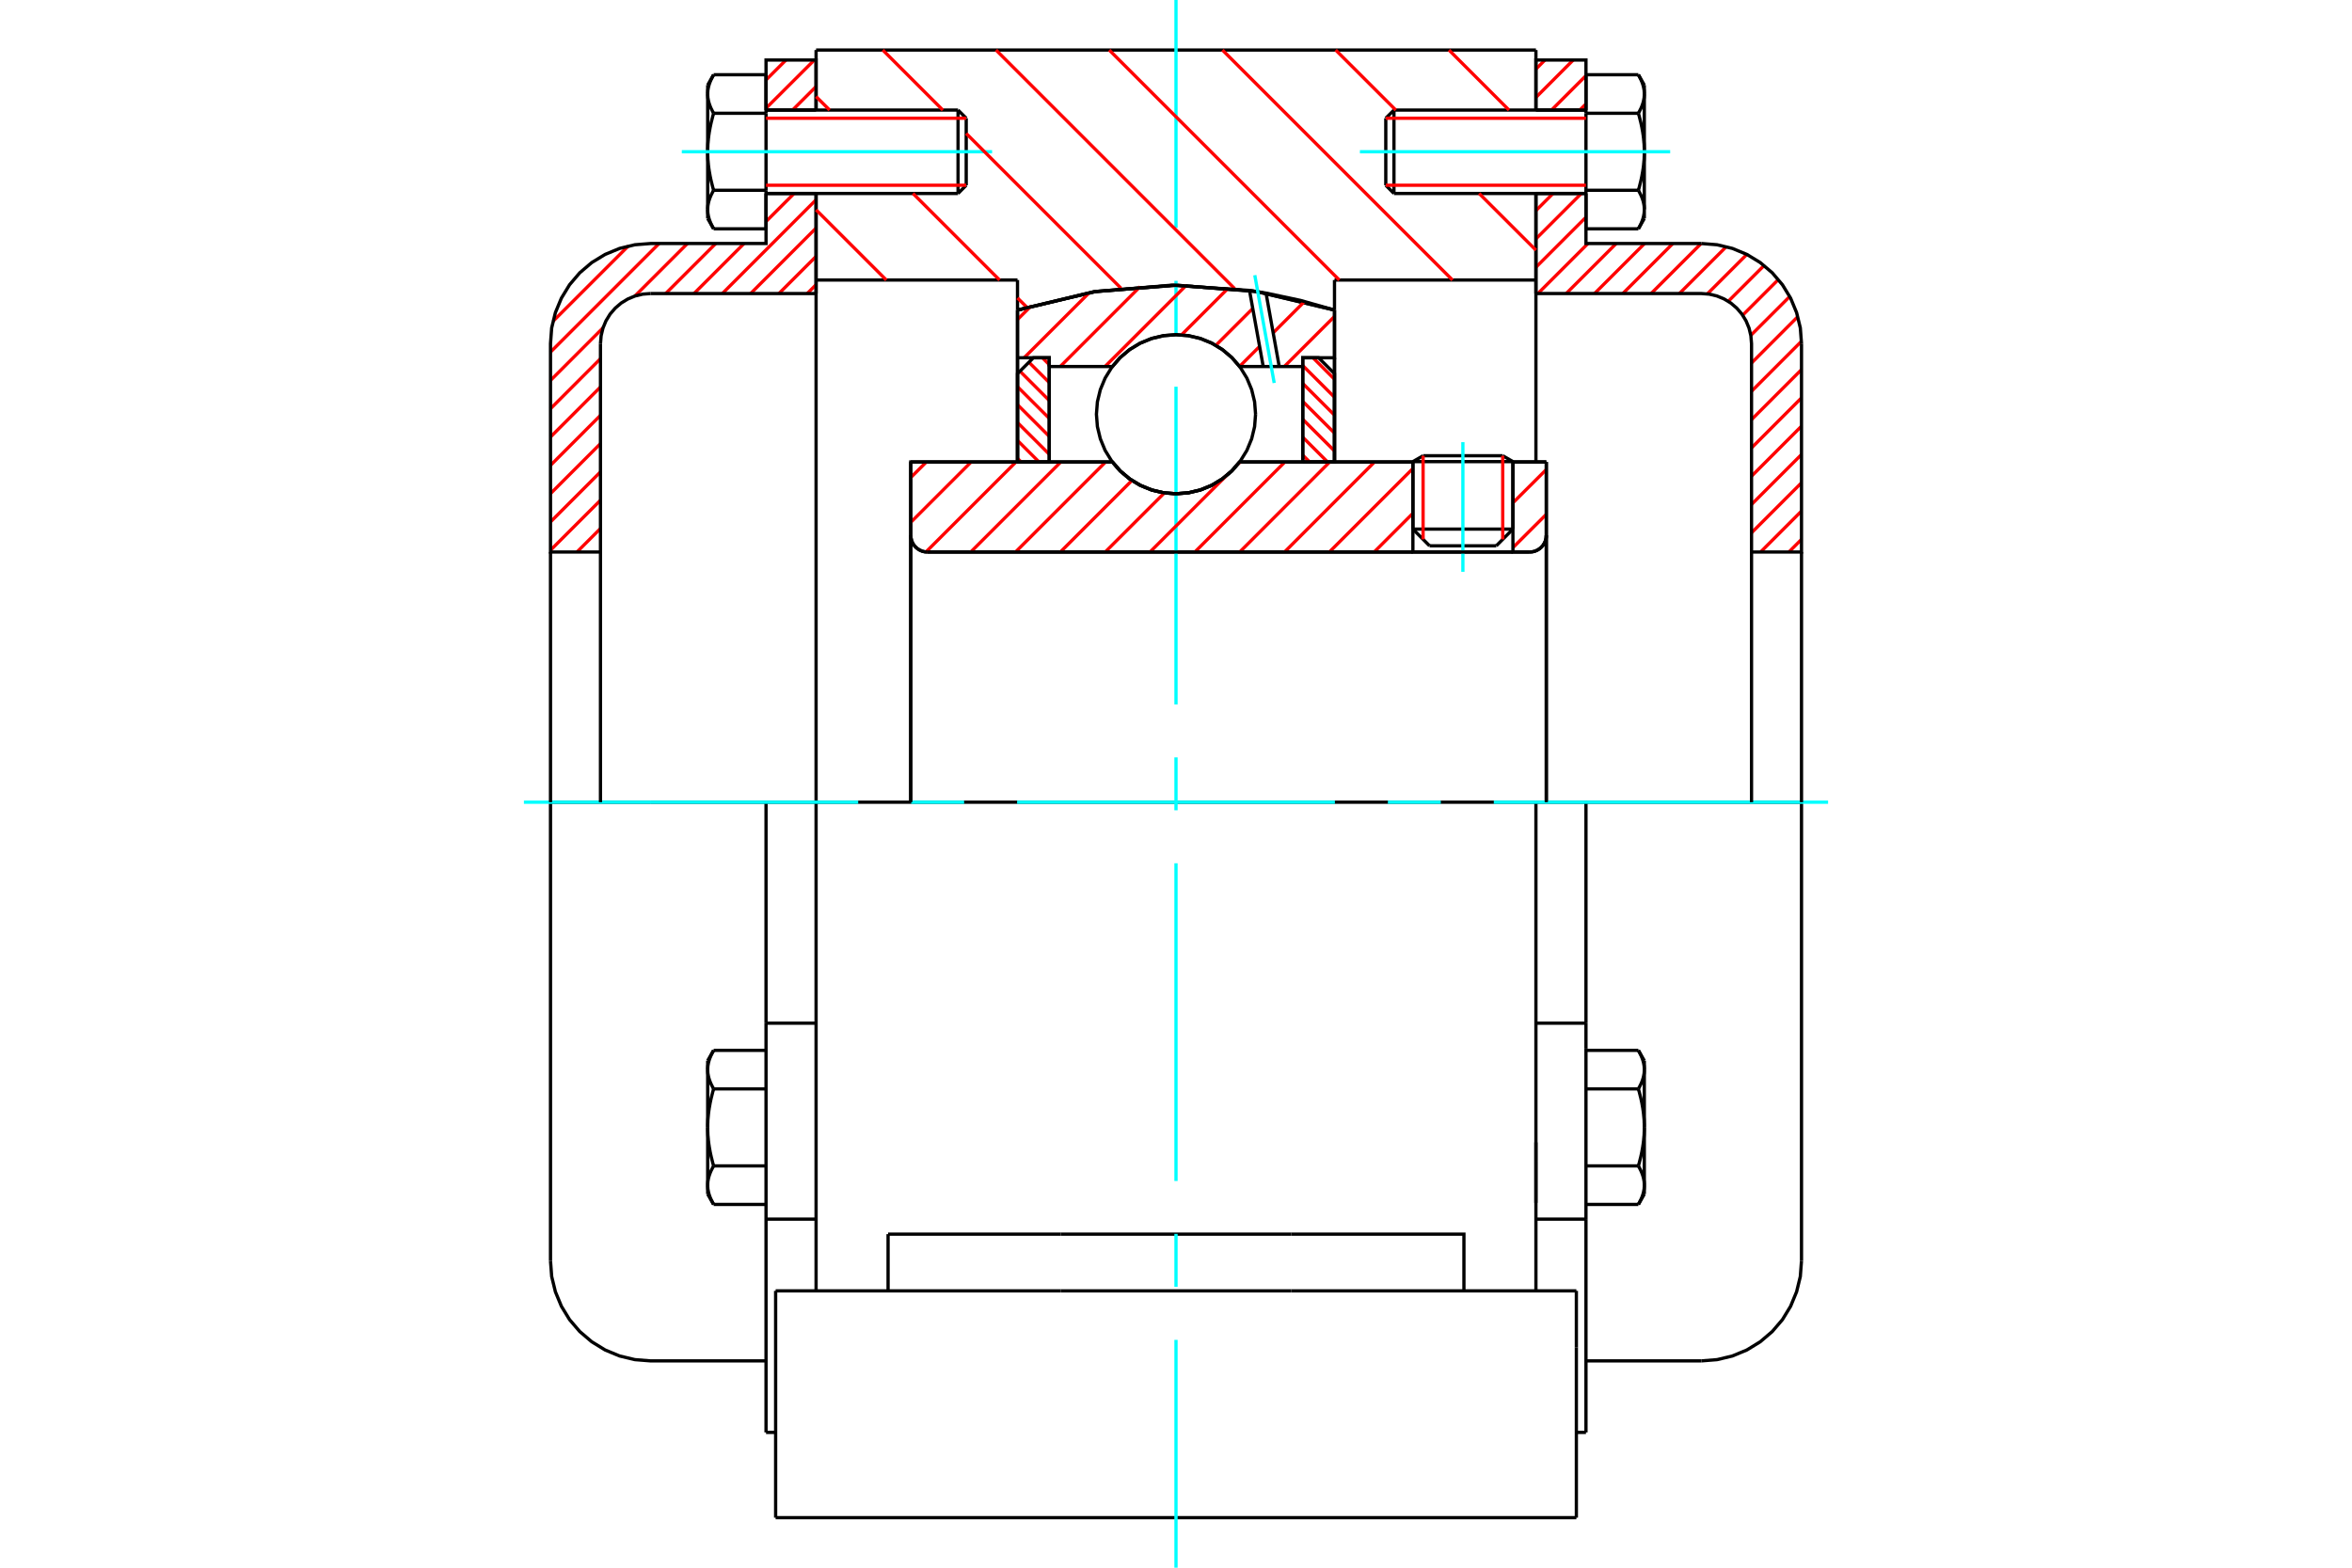 <?xml version="1.0" standalone="no"?>
<!DOCTYPE svg PUBLIC "-//W3C//DTD SVG 1.1//EN"
	"http://www.w3.org/Graphics/SVG/1.1/DTD/svg11.dtd">
<svg xmlns="http://www.w3.org/2000/svg" height="100%" width="100%" viewBox="0 0 36000 24000">
	<rect x="-1800" y="-1200" width="39600" height="26400" style="fill:#FFF"/>
	<g style="fill:none; fill-rule:evenodd" transform="matrix(1 0 0 1 0 0)">
		<g style="fill:none; stroke:#000; stroke-width:50; shape-rendering:geometricPrecision">
			<line x1="23157" y1="7067" x2="21626" y2="7067"/>
			<line x1="21782" y1="6977" x2="23001" y2="6977"/>
			<line x1="21626" y1="8100" x2="23157" y2="8100"/>
			<line x1="22902" y1="8356" x2="21881" y2="8356"/>
			<polyline points="23413,8451 23453,8448 23492,8439 23529,8423 23563,8402 23593,8376 23619,8346 23640,8312 23656,8275 23665,8236 23668,8196"/>
			<line x1="23668" y1="7072" x2="23668" y2="8196"/>
			<line x1="23157" y1="7072" x2="23668" y2="7072"/>
			<line x1="18974" y1="7072" x2="21626" y2="7072"/>
			<polyline points="17026,7072 17150,7214 17294,7334 17455,7431 17630,7502 17813,7545 18000,7559 18187,7545 18370,7502 18545,7431 18706,7334 18850,7214 18974,7072"/>
			<line x1="13940" y1="7072" x2="17026" y2="7072"/>
			<line x1="13940" y1="8196" x2="13940" y2="7072"/>
			<polyline points="13940,8196 13944,8236 13953,8275 13968,8312 13989,8346 14015,8376 14046,8402 14080,8423 14117,8439 14156,8448 14196,8451"/>
			<line x1="23413" y1="8451" x2="14196" y2="8451"/>
			<line x1="23668" y1="8196" x2="23668" y2="12281"/>
			<line x1="13940" y1="8196" x2="13940" y2="12281"/>
			<line x1="21782" y1="6977" x2="21626" y2="7067"/>
			<line x1="23157" y1="7067" x2="23001" y2="6977"/>
			<line x1="22902" y1="8356" x2="23157" y2="8100"/>
			<line x1="21626" y1="8100" x2="21881" y2="8356"/>
			<line x1="21626" y1="7067" x2="21626" y2="8100"/>
			<line x1="23157" y1="8100" x2="23157" y2="7067"/>
			<line x1="23509" y1="12281" x2="12491" y2="12281"/>
			<line x1="23509" y1="4287" x2="20426" y2="4287"/>
			<line x1="23509" y1="2962" x2="23509" y2="4287"/>
			<line x1="23509" y1="766" x2="23509" y2="1685"/>
			<line x1="12491" y1="766" x2="23509" y2="766"/>
			<line x1="12491" y1="1685" x2="12491" y2="766"/>
			<line x1="12491" y1="4287" x2="12491" y2="2962"/>
			<line x1="15574" y1="4287" x2="12491" y2="4287"/>
			<line x1="15574" y1="4747" x2="15574" y2="4287"/>
			<polyline points="20426,4747 19228,4462 18000,4366 16772,4462 15574,4747"/>
			<line x1="20426" y1="4287" x2="20426" y2="4747"/>
			<line x1="15574" y1="7072" x2="15574" y2="4747"/>
			<line x1="12491" y1="12281" x2="12491" y2="4287"/>
			<line x1="20426" y1="4747" x2="20426" y2="7072"/>
			<polyline points="12491,19762 12491,17781 12491,12281"/>
			<line x1="11872" y1="23234" x2="24128" y2="23234"/>
			<line x1="13593" y1="19762" x2="13593" y2="18894"/>
			<line x1="16237" y1="18894" x2="13593" y2="18894"/>
			<line x1="16237" y1="19762" x2="19763" y2="19762"/>
			<line x1="19763" y1="18894" x2="16237" y2="18894"/>
			<polyline points="22407,19762 22407,18894 19763,18894"/>
			<line x1="23509" y1="19762" x2="23509" y2="17781"/>
			<line x1="19763" y1="19762" x2="24128" y2="19762"/>
			<line x1="23509" y1="17489" x2="23509" y2="18415"/>
			<line x1="23509" y1="4287" x2="23509" y2="7072"/>
			<line x1="24128" y1="20630" x2="24128" y2="19762"/>
			<line x1="24128" y1="23234" x2="24128" y2="20630"/>
			<polyline points="11872,23234 11872,20630 11872,19762"/>
			<line x1="23509" y1="17781" x2="23509" y2="12281"/>
			<line x1="11872" y1="19762" x2="16237" y2="19762"/>
			<line x1="11725" y1="15664" x2="12491" y2="15664"/>
			<polyline points="11725,15664 11725,15955 11725,16043 11725,18664 11725,21929"/>
			<polyline points="10832,18144 10832,18152 10832,18160 10832,18168 10833,18176 10834,18184 10834,18193 10835,18201 10836,18209 10838,18217 10839,18225 10841,18233 10842,18241 10844,18249 10846,18257 10848,18265 10850,18274 10853,18282 10855,18290 10858,18298 10861,18307 10864,18315 10867,18324 10870,18332 10874,18341 10877,18349 10881,18358 10885,18367 10889,18375 10894,18384 10898,18393 10903,18402 10907,18411 10912,18420 10918,18430 10923,18439"/>
			<line x1="10832" y1="18281" x2="10832" y2="18144"/>
			<polyline points="10832,17260 10832,17276 10832,17292 10832,17308 10833,17324 10834,17340 10834,17357 10835,17373 10836,17389 10838,17405 10839,17421 10841,17437 10842,17454 10844,17470 10846,17486 10848,17502 10850,17519 10853,17535 10855,17552 10858,17568 10861,17585 10864,17602 10867,17619 10870,17636 10874,17653 10877,17670 10881,17687 10885,17705 10889,17722 10894,17740 10898,17758 10903,17776 10907,17794 10912,17812 10918,17831 10923,17849"/>
			<line x1="10832" y1="18144" x2="10832" y2="17260"/>
			<polyline points="10923,17849 10918,17859 10912,17868 10907,17877 10903,17886 10898,17895 10894,17904 10889,17913 10885,17921 10881,17930 10877,17939 10874,17947 10870,17956 10867,17964 10864,17973 10861,17981 10858,17990 10855,17998 10853,18006 10850,18014 10848,18023 10846,18031 10844,18039 10842,18047 10841,18055 10839,18063 10838,18071 10836,18079 10835,18087 10834,18096 10834,18104 10833,18112 10832,18120 10832,18128 10832,18136 10832,18144"/>
			<polyline points="10832,16375 10832,16383 10832,16391 10832,16399 10833,16407 10834,16416 10834,16424 10835,16432 10836,16440 10838,16448 10839,16456 10841,16464 10842,16472 10844,16480 10846,16488 10848,16497 10850,16505 10853,16513 10855,16521 10858,16530 10861,16538 10864,16546 10867,16555 10870,16563 10874,16572 10877,16580 10881,16589 10885,16598 10889,16606 10894,16615 10898,16624 10903,16633 10907,16642 10912,16651 10918,16661 10923,16670"/>
			<line x1="10832" y1="17260" x2="10832" y2="16375"/>
			<polyline points="10923,16670 10918,16689 10912,16707 10907,16725 10903,16743 10898,16761 10894,16779 10889,16797 10885,16814 10881,16832 10877,16849 10874,16866 10870,16883 10867,16900 10864,16917 10861,16934 10858,16951 10855,16967 10853,16984 10850,17000 10848,17017 10846,17033 10844,17049 10842,17066 10841,17082 10839,17098 10838,17114 10836,17130 10835,17146 10834,17163 10834,17179 10833,17195 10832,17211 10832,17227 10832,17243 10832,17260"/>
			<line x1="10832" y1="16375" x2="10832" y2="16238"/>
			<polyline points="10923,16080 10918,16090 10912,16099 10907,16108 10903,16117 10898,16126 10894,16135 10889,16144 10885,16153 10881,16161 10877,16170 10874,16179 10870,16187 10867,16196 10864,16204 10861,16212 10858,16221 10855,16229 10853,16237 10850,16245 10848,16254 10846,16262 10844,16270 10842,16278 10841,16286 10839,16294 10838,16302 10836,16311 10835,16319 10834,16327 10834,16335 10833,16343 10832,16351 10832,16359 10832,16367 10832,16375"/>
			<line x1="11725" y1="16670" x2="10923" y2="16670"/>
			<line x1="11725" y1="16080" x2="10923" y2="16080"/>
			<line x1="11725" y1="17849" x2="10923" y2="17849"/>
			<line x1="11725" y1="18439" x2="10923" y2="18439"/>
			<line x1="9957" y1="12281" x2="8426" y2="12281"/>
			<line x1="11725" y1="12281" x2="9957" y2="12281"/>
			<line x1="12491" y1="12281" x2="11725" y2="12281"/>
			<line x1="8426" y1="12281" x2="8426" y2="19302"/>
			<line x1="11725" y1="12281" x2="11725" y2="15664"/>
			<line x1="14789" y1="2836" x2="14789" y2="1810"/>
			<line x1="14664" y1="2962" x2="14664" y2="1685"/>
			<polyline points="10923,2913 10918,2922 10912,2932 10907,2941 10903,2950 10898,2959 10894,2968 10889,2977 10885,2985 10881,2994 10877,3003 10874,3011 10870,3020 10867,3028 10864,3037 10861,3045 10858,3053 10855,3062 10853,3070 10850,3078 10848,3086 10846,3095 10844,3103 10842,3111 10841,3119 10839,3127 10838,3135 10836,3143 10835,3151 10834,3159 10834,3167 10833,3176 10832,3184 10832,3192 10832,3200 10832,3208"/>
			<polyline points="10832,2323 10832,2340 10832,2356 10832,2372 10833,2388 10834,2404 10834,2420 10835,2437 10836,2453 10838,2469 10839,2485 10841,2501 10842,2517 10844,2534 10846,2550 10848,2566 10850,2583 10853,2599 10855,2616 10858,2632 10861,2649 10864,2666 10867,2683 10870,2700 10874,2717 10877,2734 10881,2751 10885,2769 10889,2786 10894,2804 10898,2822 10903,2840 10907,2858 10912,2876 10918,2894 10923,2913"/>
			<line x1="10832" y1="3208" x2="10832" y2="2323"/>
			<polyline points="10832,1439 10832,1447 10832,1455 10832,1463 10833,1471 10834,1479 10834,1487 10835,1496 10836,1504 10838,1512 10839,1520 10841,1528 10842,1536 10844,1544 10846,1552 10848,1560 10850,1569 10853,1577 10855,1585 10858,1593 10861,1602 10864,1610 10867,1619 10870,1627 10874,1636 10877,1644 10881,1653 10885,1662 10889,1670 10894,1679 10898,1688 10903,1697 10907,1706 10912,1715 10918,1724 10923,1734"/>
			<line x1="10832" y1="2323" x2="10832" y2="1439"/>
			<polyline points="10923,1734 10918,1752 10912,1771 10907,1789 10903,1807 10898,1825 10894,1843 10889,1861 10885,1878 10881,1896 10877,1913 10874,1930 10870,1947 10867,1964 10864,1981 10861,1998 10858,2014 10855,2031 10853,2048 10850,2064 10848,2081 10846,2097 10844,2113 10842,2129 10841,2146 10839,2162 10838,2178 10836,2194 10835,2210 10834,2226 10834,2243 10833,2259 10832,2275 10832,2291 10832,2307 10832,2323"/>
			<line x1="10832" y1="1439" x2="10832" y2="1302"/>
			<polyline points="10923,1144 10918,1153 10912,1163 10907,1172 10903,1181 10898,1190 10894,1199 10889,1208 10885,1216 10881,1225 10877,1234 10874,1242 10870,1251 10867,1259 10864,1268 10861,1276 10858,1284 10855,1293 10853,1301 10850,1309 10848,1318 10846,1326 10844,1334 10842,1342 10841,1350 10839,1358 10838,1366 10836,1374 10835,1382 10834,1390 10834,1399 10833,1407 10832,1415 10832,1423 10832,1431 10832,1439"/>
			<polyline points="10832,3208 10832,3216 10832,3224 10832,3232 10833,3240 10834,3248 10834,3256 10835,3264 10836,3272 10838,3281 10839,3289 10841,3297 10842,3305 10844,3313 10846,3321 10848,3329 10850,3338 10853,3346 10855,3354 10858,3362 10861,3371 10864,3379 10867,3387 10870,3396 10874,3404 10877,3413 10881,3422 10885,3430 10889,3439 10894,3448 10898,3457 10903,3466 10907,3475 10912,3484 10918,3493 10923,3503"/>
			<line x1="10832" y1="3345" x2="10832" y2="3208"/>
			<line x1="11725" y1="1144" x2="10923" y2="1144"/>
			<line x1="11725" y1="1734" x2="10923" y2="1734"/>
			<line x1="11725" y1="1734" x2="11725" y2="1144"/>
			<line x1="11725" y1="2913" x2="10923" y2="2913"/>
			<line x1="11725" y1="2913" x2="11725" y2="1734"/>
			<line x1="11725" y1="3503" x2="10923" y2="3503"/>
			<line x1="11725" y1="3503" x2="11725" y2="2913"/>
			<line x1="11725" y1="18664" x2="12491" y2="18664"/>
			<line x1="11725" y1="21929" x2="11872" y2="21929"/>
			<line x1="10832" y1="18281" x2="10923" y2="18439"/>
			<line x1="10923" y1="16080" x2="10832" y2="16238"/>
			<polyline points="8426,19302 8444,19542 8501,19776 8593,19998 8718,20203 8874,20385 9057,20541 9262,20667 9484,20759 9718,20815 9957,20834 11725,20834"/>
			<line x1="14664" y1="2962" x2="14789" y2="2836"/>
			<line x1="14789" y1="1810" x2="14664" y2="1685"/>
			<line x1="11725" y1="2962" x2="14664" y2="2962"/>
			<line x1="14664" y1="1685" x2="11725" y2="1685"/>
			<line x1="10923" y1="1144" x2="10832" y2="1302"/>
			<line x1="10832" y1="3345" x2="10923" y2="3503"/>
			<line x1="23509" y1="15664" x2="24275" y2="15664"/>
			<line x1="24275" y1="15955" x2="24275" y2="15664"/>
			<line x1="24275" y1="16043" x2="24275" y2="15955"/>
			<line x1="24275" y1="18664" x2="24275" y2="16043"/>
			<polyline points="24275,15664 24275,12281 23509,12281"/>
			<line x1="24275" y1="21929" x2="24275" y2="18664"/>
			<polyline points="25168,16375 25168,16367 25168,16359 25168,16351 25167,16343 25166,16335 25166,16327 25165,16319 25164,16311 25162,16302 25161,16294 25159,16286 25158,16278 25156,16270 25154,16262 25152,16254 25150,16245 25147,16237 25145,16229 25142,16221 25139,16212 25136,16204 25133,16196 25130,16187 25126,16179 25123,16170 25119,16161 25115,16153 25111,16144 25106,16135 25102,16126 25097,16117 25093,16108 25088,16099 25082,16090 25077,16080"/>
			<line x1="25168" y1="16238" x2="25168" y2="16375"/>
			<polyline points="25168,17260 25168,17243 25168,17227 25168,17211 25167,17195 25166,17179 25166,17163 25165,17146 25164,17130 25162,17114 25161,17098 25159,17082 25158,17066 25156,17049 25154,17033 25152,17017 25150,17000 25147,16984 25145,16967 25142,16951 25139,16934 25136,16917 25133,16900 25130,16883 25126,16866 25123,16849 25119,16832 25115,16814 25111,16797 25106,16779 25102,16761 25097,16743 25093,16725 25088,16707 25082,16689 25077,16670"/>
			<line x1="25168" y1="16375" x2="25168" y2="17260"/>
			<polyline points="25077,16670 25082,16661 25088,16651 25093,16642 25097,16633 25102,16624 25106,16615 25111,16606 25115,16598 25119,16589 25123,16580 25126,16572 25130,16563 25133,16555 25136,16546 25139,16538 25142,16530 25145,16521 25147,16513 25150,16505 25152,16497 25154,16488 25156,16480 25158,16472 25159,16464 25161,16456 25162,16448 25164,16440 25165,16432 25166,16424 25166,16416 25167,16407 25168,16399 25168,16391 25168,16383 25168,16375"/>
			<polyline points="25168,18144 25168,18136 25168,18128 25168,18120 25167,18112 25166,18104 25166,18096 25165,18087 25164,18079 25162,18071 25161,18063 25159,18055 25158,18047 25156,18039 25154,18031 25152,18023 25150,18014 25147,18006 25145,17998 25142,17990 25139,17981 25136,17973 25133,17964 25130,17956 25126,17947 25123,17939 25119,17930 25115,17921 25111,17913 25106,17904 25102,17895 25097,17886 25093,17877 25088,17868 25082,17859 25077,17849"/>
			<line x1="25168" y1="17260" x2="25168" y2="18144"/>
			<polyline points="25077,17849 25082,17831 25088,17812 25093,17794 25097,17776 25102,17758 25106,17740 25111,17722 25115,17705 25119,17687 25123,17670 25126,17653 25130,17636 25133,17619 25136,17602 25139,17585 25142,17568 25145,17552 25147,17535 25150,17519 25152,17502 25154,17486 25156,17470 25158,17454 25159,17437 25161,17421 25162,17405 25164,17389 25165,17373 25166,17357 25166,17340 25167,17324 25168,17308 25168,17292 25168,17276 25168,17260"/>
			<line x1="25168" y1="18144" x2="25168" y2="18281"/>
			<polyline points="25077,18439 25082,18430 25088,18420 25093,18411 25097,18402 25102,18393 25106,18384 25111,18375 25115,18367 25119,18358 25123,18349 25126,18341 25130,18332 25133,18324 25136,18315 25139,18307 25142,18298 25145,18290 25147,18282 25150,18274 25152,18265 25154,18257 25156,18249 25158,18241 25159,18233 25161,18225 25162,18217 25164,18209 25165,18201 25166,18193 25166,18184 25167,18176 25168,18168 25168,18160 25168,18152 25168,18144"/>
			<line x1="24275" y1="18439" x2="25077" y2="18439"/>
			<line x1="24275" y1="17849" x2="25077" y2="17849"/>
			<line x1="24275" y1="16670" x2="25077" y2="16670"/>
			<line x1="24275" y1="16080" x2="25077" y2="16080"/>
			<polyline points="27574,12281 26043,12281 24275,12281"/>
			<line x1="27574" y1="19302" x2="27574" y2="12281"/>
			<line x1="21211" y1="1810" x2="21211" y2="2836"/>
			<line x1="21336" y1="1685" x2="21336" y2="2962"/>
			<polyline points="25168,1439 25168,1431 25168,1423 25168,1415 25167,1407 25166,1399 25166,1390 25165,1382 25164,1374 25162,1366 25161,1358 25159,1350 25158,1342 25156,1334 25154,1326 25152,1318 25150,1309 25147,1301 25145,1293 25142,1284 25139,1276 25136,1268 25133,1259 25130,1251 25126,1242 25123,1234 25119,1225 25115,1216 25111,1208 25106,1199 25102,1190 25097,1181 25093,1172 25088,1163 25082,1153 25077,1144"/>
			<line x1="25168" y1="1302" x2="25168" y2="1439"/>
			<polyline points="25077,3503 25082,3493 25088,3484 25093,3475 25097,3466 25102,3457 25106,3448 25111,3439 25115,3430 25119,3422 25123,3413 25126,3404 25130,3396 25133,3387 25136,3379 25139,3371 25142,3362 25145,3354 25147,3346 25150,3338 25152,3329 25154,3321 25156,3313 25158,3305 25159,3297 25161,3289 25162,3281 25164,3272 25165,3264 25166,3256 25166,3248 25167,3240 25168,3232 25168,3224 25168,3216 25168,3208 25168,3345"/>
			<polyline points="25168,2323 25168,2307 25168,2291 25168,2275 25167,2259 25166,2243 25166,2226 25165,2210 25164,2194 25162,2178 25161,2162 25159,2146 25158,2129 25156,2113 25154,2097 25152,2081 25150,2064 25147,2048 25145,2031 25142,2014 25139,1998 25136,1981 25133,1964 25130,1947 25126,1930 25123,1913 25119,1896 25115,1878 25111,1861 25106,1843 25102,1825 25097,1807 25093,1789 25088,1771 25082,1752 25077,1734"/>
			<line x1="25168" y1="1439" x2="25168" y2="2323"/>
			<polyline points="25077,1734 25082,1724 25088,1715 25093,1706 25097,1697 25102,1688 25106,1679 25111,1670 25115,1662 25119,1653 25123,1644 25126,1636 25130,1627 25133,1619 25136,1610 25139,1602 25142,1593 25145,1585 25147,1577 25150,1569 25152,1560 25154,1552 25156,1544 25158,1536 25159,1528 25161,1520 25162,1512 25164,1504 25165,1496 25166,1487 25166,1479 25167,1471 25168,1463 25168,1455 25168,1447 25168,1439"/>
			<polyline points="25168,3208 25168,3200 25168,3192 25168,3184 25167,3176 25166,3167 25166,3159 25165,3151 25164,3143 25162,3135 25161,3127 25159,3119 25158,3111 25156,3103 25154,3095 25152,3086 25150,3078 25147,3070 25145,3062 25142,3053 25139,3045 25136,3037 25133,3028 25130,3020 25126,3011 25123,3003 25119,2994 25115,2985 25111,2977 25106,2968 25102,2959 25097,2950 25093,2941 25088,2932 25082,2922 25077,2913"/>
			<line x1="25168" y1="2323" x2="25168" y2="3208"/>
			<polyline points="25077,2913 25082,2894 25088,2876 25093,2858 25097,2840 25102,2822 25106,2804 25111,2786 25115,2769 25119,2751 25123,2734 25126,2717 25130,2700 25133,2683 25136,2666 25139,2649 25142,2632 25145,2616 25147,2599 25150,2583 25152,2566 25154,2550 25156,2534 25158,2517 25159,2501 25161,2485 25162,2469 25164,2453 25165,2437 25166,2420 25166,2404 25167,2388 25168,2372 25168,2356 25168,2340 25168,2323"/>
			<line x1="24275" y1="1734" x2="25077" y2="1734"/>
			<polyline points="24275,1734 24275,2913 25077,2913"/>
			<line x1="24275" y1="1144" x2="25077" y2="1144"/>
			<line x1="24275" y1="1144" x2="24275" y2="1734"/>
			<line x1="24275" y1="3503" x2="25077" y2="3503"/>
			<line x1="24275" y1="2913" x2="24275" y2="3503"/>
			<line x1="23509" y1="18664" x2="24275" y2="18664"/>
			<line x1="24128" y1="21929" x2="24275" y2="21929"/>
			<line x1="25168" y1="16238" x2="25077" y2="16080"/>
			<line x1="25077" y1="18439" x2="25168" y2="18281"/>
			<polyline points="26043,20834 26282,20815 26516,20759 26738,20667 26943,20541 27126,20385 27282,20203 27407,19998 27499,19776 27556,19542 27574,19302"/>
			<line x1="24275" y1="20834" x2="26043" y2="20834"/>
			<line x1="21336" y1="1685" x2="21211" y2="1810"/>
			<line x1="21211" y1="2836" x2="21336" y2="2962"/>
			<line x1="24275" y1="1685" x2="21336" y2="1685"/>
			<line x1="21336" y1="2962" x2="24275" y2="2962"/>
			<line x1="25168" y1="1302" x2="25077" y2="1144"/>
			<line x1="25077" y1="3503" x2="25168" y2="3345"/>
		</g>
		<g style="fill:none; stroke:#0FF; stroke-width:50; shape-rendering:geometricPrecision">
			<line x1="22391" y1="8754" x2="22391" y2="6769"/>
			<line x1="18000" y1="24000" x2="18000" y2="20512"/>
			<line x1="18000" y1="19701" x2="18000" y2="18890"/>
			<line x1="18000" y1="18080" x2="18000" y2="13216"/>
			<line x1="18000" y1="12405" x2="18000" y2="11595"/>
			<line x1="18000" y1="10784" x2="18000" y2="5920"/>
			<line x1="18000" y1="5110" x2="18000" y2="4299"/>
			<line x1="18000" y1="3488" x2="18000" y2="0"/>
			<line x1="8019" y1="12281" x2="13136" y2="12281"/>
			<line x1="13947" y1="12281" x2="14757" y2="12281"/>
			<line x1="15568" y1="12281" x2="20432" y2="12281"/>
			<line x1="21243" y1="12281" x2="22053" y2="12281"/>
			<line x1="22864" y1="12281" x2="27981" y2="12281"/>
			<line x1="10436" y1="2323" x2="15185" y2="2323"/>
			<line x1="20815" y1="2323" x2="25564" y2="2323"/>
		</g>
		<g style="fill:none; stroke:#F00; stroke-width:50; shape-rendering:geometricPrecision">
			<line x1="27574" y1="8257" x2="27381" y2="8451"/>
			<line x1="27574" y1="7824" x2="26948" y2="8451"/>
			<line x1="27574" y1="7391" x2="26809" y2="8157"/>
			<line x1="27574" y1="6958" x2="26809" y2="7723"/>
			<line x1="27574" y1="6524" x2="26809" y2="7290"/>
			<line x1="27574" y1="6091" x2="26809" y2="6857"/>
			<line x1="27574" y1="5658" x2="26809" y2="6424"/>
			<line x1="27573" y1="5225" x2="26809" y2="5990"/>
			<line x1="27517" y1="4848" x2="26809" y2="5557"/>
			<line x1="27394" y1="4539" x2="26798" y2="5134"/>
			<line x1="27220" y1="4279" x2="26673" y2="4826"/>
			<line x1="27001" y1="4065" x2="26453" y2="4613"/>
			<line x1="26737" y1="3895" x2="26133" y2="4499"/>
			<line x1="26423" y1="3776" x2="25705" y2="4494"/>
			<line x1="26038" y1="3728" x2="25272" y2="4494"/>
			<line x1="25605" y1="3728" x2="24839" y2="4494"/>
			<line x1="25172" y1="3728" x2="24406" y2="4494"/>
			<line x1="24738" y1="3728" x2="23972" y2="4494"/>
			<line x1="24305" y1="3728" x2="23539" y2="4494"/>
			<line x1="24275" y1="3325" x2="23509" y2="4091"/>
			<line x1="24204" y1="2962" x2="23509" y2="3657"/>
			<line x1="23771" y1="2962" x2="23509" y2="3224"/>
			<line x1="24275" y1="1591" x2="24181" y2="1685"/>
			<line x1="24275" y1="1158" x2="23748" y2="1685"/>
			<line x1="24080" y1="919" x2="23509" y2="1491"/>
			<line x1="23647" y1="919" x2="23509" y2="1058"/>
		</g>
		<g style="fill:none; stroke:#000; stroke-width:50; shape-rendering:geometricPrecision">
			<line x1="23509" y1="4494" x2="23509" y2="2962"/>
			<line x1="23509" y1="1685" x2="24275" y2="1685"/>
			<line x1="24275" y1="2962" x2="23509" y2="2962"/>
			<polyline points="23509,1685 23509,919 24275,919 24275,1685"/>
			<polyline points="24275,2962 24275,3728 26043,3728"/>
			<polyline points="27574,5260 27556,5020 27499,4786 27407,4564 27282,4359 27126,4176 26943,4020 26738,3895 26516,3803 26282,3747 26043,3728"/>
			<polyline points="27574,5260 27574,8451 26809,8451 26809,5260 26799,5140 26771,5023 26725,4912 26662,4809 26584,4718 26493,4640 26390,4577 26279,4531 26162,4503 26043,4494 23509,4494"/>
			<line x1="27574" y1="12281" x2="27574" y2="8451"/>
			<line x1="26809" y1="8451" x2="26809" y2="12281"/>
		</g>
		<g style="fill:none; stroke:#F00; stroke-width:50; shape-rendering:geometricPrecision">
			<line x1="9191" y1="8091" x2="8831" y2="8451"/>
			<line x1="12491" y1="4358" x2="12355" y2="4494"/>
			<line x1="9191" y1="7658" x2="8426" y2="8423"/>
			<line x1="12491" y1="3925" x2="11922" y2="4494"/>
			<line x1="9191" y1="7224" x2="8426" y2="7990"/>
			<line x1="12491" y1="3491" x2="11489" y2="4494"/>
			<line x1="9191" y1="6791" x2="8426" y2="7557"/>
			<line x1="12491" y1="3058" x2="11056" y2="4494"/>
			<line x1="9191" y1="6358" x2="8426" y2="7124"/>
			<line x1="12154" y1="2962" x2="11725" y2="3391"/>
			<line x1="11388" y1="3728" x2="10622" y2="4494"/>
			<line x1="9191" y1="5924" x2="8426" y2="6690"/>
			<line x1="10955" y1="3728" x2="10189" y2="4494"/>
			<line x1="9191" y1="5491" x2="8426" y2="6257"/>
			<line x1="10522" y1="3728" x2="9717" y2="4533"/>
			<line x1="9230" y1="5019" x2="8426" y2="5824"/>
			<line x1="12491" y1="1325" x2="12131" y2="1685"/>
			<line x1="10088" y1="3728" x2="8426" y2="5390"/>
			<line x1="12464" y1="919" x2="11725" y2="1657"/>
			<line x1="9616" y1="3767" x2="8465" y2="4918"/>
			<line x1="12030" y1="919" x2="11725" y2="1224"/>
		</g>
		<g style="fill:none; stroke:#000; stroke-width:50; shape-rendering:geometricPrecision">
			<line x1="12491" y1="4494" x2="12491" y2="2962"/>
			<line x1="12491" y1="1685" x2="11725" y2="1685"/>
			<line x1="11725" y1="2962" x2="12491" y2="2962"/>
			<polyline points="12491,1685 12491,919 11725,919 11725,1685"/>
			<polyline points="11725,2962 11725,3728 9957,3728 9718,3747 9484,3803 9262,3895 9057,4020 8874,4176 8718,4359 8593,4564 8501,4786 8444,5020 8426,5260 8426,8451 9191,8451 9191,5260"/>
			<polyline points="9957,4494 9838,4503 9721,4531 9610,4577 9507,4640 9416,4718 9338,4809 9275,4912 9229,5023 9201,5140 9191,5260"/>
			<line x1="9957" y1="4494" x2="12491" y2="4494"/>
			<line x1="8426" y1="12281" x2="8426" y2="8451"/>
			<line x1="9191" y1="8451" x2="9191" y2="12281"/>
		</g>
		<g style="fill:none; stroke:#F00; stroke-width:50; shape-rendering:geometricPrecision">
			<line x1="22178" y1="766" x2="23097" y2="1685"/>
			<line x1="20444" y1="766" x2="21364" y2="1685"/>
			<line x1="22640" y1="2962" x2="23509" y2="3830"/>
			<line x1="18711" y1="766" x2="22232" y2="4287"/>
			<line x1="16978" y1="766" x2="20499" y2="4287"/>
			<line x1="15245" y1="766" x2="18898" y2="4419"/>
			<line x1="13512" y1="766" x2="14431" y2="1685"/>
			<line x1="14789" y1="2043" x2="17160" y2="4414"/>
			<line x1="12491" y1="1479" x2="12698" y2="1685"/>
			<line x1="13974" y1="2962" x2="15299" y2="4287"/>
			<line x1="15574" y1="4562" x2="15718" y2="4705"/>
			<line x1="12491" y1="3212" x2="13566" y2="4287"/>
		</g>
		<g style="fill:none; stroke:#000; stroke-width:50; shape-rendering:geometricPrecision">
			<polyline points="20426,4747 19228,4462 18000,4366 16772,4462 15574,4747"/>
		</g>
		<g style="fill:none; stroke:#F00; stroke-width:50; shape-rendering:geometricPrecision">
			<line x1="23001" y1="6977" x2="23001" y2="8257"/>
			<line x1="21782" y1="8257" x2="21782" y2="6977"/>
			<line x1="15574" y1="7018" x2="15629" y2="7072"/>
			<line x1="15574" y1="6743" x2="15903" y2="7072"/>
			<line x1="15574" y1="6469" x2="16060" y2="6954"/>
			<line x1="15574" y1="6195" x2="16060" y2="6680"/>
			<line x1="15574" y1="5920" x2="16060" y2="6405"/>
			<line x1="15612" y1="5683" x2="16060" y2="6131"/>
			<line x1="15749" y1="5546" x2="16060" y2="5856"/>
			<line x1="15955" y1="5477" x2="16060" y2="5582"/>
		</g>
		<g style="fill:none; stroke:#000; stroke-width:50; shape-rendering:geometricPrecision">
			<polyline points="16060,7072 16060,5477 15817,5477 15574,5720 15574,7072 16060,7072"/>
		</g>
		<g style="fill:none; stroke:#F00; stroke-width:50; shape-rendering:geometricPrecision">
			<line x1="20097" y1="5477" x2="20426" y2="5806"/>
			<line x1="19940" y1="5596" x2="20426" y2="6081"/>
			<line x1="19940" y1="5870" x2="20426" y2="6355"/>
			<line x1="19940" y1="6145" x2="20426" y2="6630"/>
			<line x1="19940" y1="6419" x2="20426" y2="6904"/>
			<line x1="19940" y1="6693" x2="20319" y2="7072"/>
			<line x1="19940" y1="6968" x2="20045" y2="7072"/>
		</g>
		<g style="fill:none; stroke:#000; stroke-width:50; shape-rendering:geometricPrecision">
			<polyline points="19940,7072 19940,5477 20183,5477 20426,5720 20426,7072 19940,7072"/>
			<polyline points="19218,6342 19203,6151 19158,5965 19085,5789 18985,5626 18861,5480 18716,5356 18553,5256 18376,5183 18191,5139 18000,5124 17809,5139 17624,5183 17447,5256 17284,5356 17139,5480 17015,5626 16915,5789 16842,5965 16797,6151 16782,6342 16797,6532 16842,6718 16915,6895 17015,7057 17139,7203 17284,7327 17447,7427 17624,7500 17809,7544 18000,7559 18191,7544 18376,7500 18553,7427 18716,7327 18861,7203 18985,7057 19085,6895 19158,6718 19203,6532 19218,6342"/>
		</g>
		<g style="fill:none; stroke:#F00; stroke-width:50; shape-rendering:geometricPrecision">
			<line x1="20426" y1="4844" x2="19658" y2="5611"/>
			<line x1="19968" y1="4615" x2="19487" y2="5096"/>
			<line x1="19279" y1="5304" x2="18973" y2="5610"/>
			<line x1="19405" y1="4492" x2="19383" y2="4514"/>
			<line x1="19175" y1="4722" x2="18609" y2="5288"/>
			<line x1="18801" y1="4410" x2="18084" y2="5127"/>
			<line x1="18157" y1="4368" x2="16914" y2="5611"/>
			<line x1="17450" y1="4389" x2="16228" y2="5611"/>
			<line x1="16674" y1="4479" x2="15675" y2="5477"/>
			<line x1="15781" y1="4686" x2="15574" y2="4892"/>
		</g>
		<g style="fill:none; stroke:#000; stroke-width:50; shape-rendering:geometricPrecision">
			<polyline points="15574,7072 15574,5477 15574,4747"/>
			<polyline points="19125,4446 17931,4366 16738,4467 15574,4747"/>
			<polyline points="19378,4487 19251,4466 19125,4446"/>
			<polyline points="20426,4747 19906,4599 19378,4487"/>
			<polyline points="20426,4747 20426,5477 19940,5477 19940,5611 19940,7072"/>
			<polyline points="19940,5611 19580,5611 19335,5611 18974,5611 18850,5470 18706,5349 18545,5252 18370,5181 18187,5138 18000,5124 17813,5138 17630,5181 17455,5252 17294,5349 17150,5470 17026,5611 16060,5611 16060,7072"/>
			<polyline points="16060,5611 16060,5477 15574,5477"/>
			<line x1="20426" y1="5477" x2="20426" y2="7072"/>
		</g>
		<g style="fill:none; stroke:#0FF; stroke-width:50; shape-rendering:geometricPrecision">
			<line x1="19503" y1="5863" x2="19206" y2="4213"/>
		</g>
		<g style="fill:none; stroke:#000; stroke-width:50; shape-rendering:geometricPrecision">
			<line x1="19335" y1="5611" x2="19125" y2="4446"/>
			<line x1="19580" y1="5611" x2="19378" y2="4487"/>
		</g>
		<g style="fill:none; stroke:#F00; stroke-width:50; shape-rendering:geometricPrecision">
			<line x1="23668" y1="7874" x2="23157" y2="8384"/>
			<line x1="23668" y1="7188" x2="23157" y2="7698"/>
			<line x1="21626" y1="7858" x2="21033" y2="8451"/>
			<line x1="21626" y1="7172" x2="20347" y2="8451"/>
			<line x1="21039" y1="7072" x2="19661" y2="8451"/>
			<line x1="20353" y1="7072" x2="18975" y2="8451"/>
			<line x1="19667" y1="7072" x2="18288" y2="8451"/>
			<line x1="18981" y1="7072" x2="18951" y2="7103"/>
			<line x1="18765" y1="7288" x2="17602" y2="8451"/>
			<line x1="17822" y1="7546" x2="16916" y2="8451"/>
			<line x1="17326" y1="7355" x2="16230" y2="8451"/>
			<line x1="16923" y1="7072" x2="15544" y2="8451"/>
			<line x1="16237" y1="7072" x2="14858" y2="8451"/>
			<line x1="15551" y1="7072" x2="14173" y2="8450"/>
			<line x1="14865" y1="7072" x2="13940" y2="7997"/>
			<line x1="14179" y1="7072" x2="13940" y2="7311"/>
		</g>
		<g style="fill:none; stroke:#000; stroke-width:50; shape-rendering:geometricPrecision">
			<line x1="23668" y1="12281" x2="23668" y2="7072"/>
			<polyline points="23413,8451 23453,8448 23492,8439 23529,8423 23563,8402 23593,8376 23619,8346 23640,8312 23656,8275 23665,8236 23668,8196"/>
			<polyline points="23413,8451 23157,8451 23157,7072"/>
			<polyline points="23157,8451 21626,8451 21626,7072"/>
			<line x1="21626" y1="8451" x2="14196" y2="8451"/>
			<polyline points="13940,8196 13944,8236 13953,8275 13968,8312 13989,8346 14015,8376 14046,8402 14080,8423 14117,8439 14156,8448 14196,8451"/>
			<polyline points="13940,8196 13940,7072 14426,7072 17026,7072 17150,7214 17294,7334 17455,7431 17630,7502 17813,7545 18000,7559 18187,7545 18370,7502 18545,7431 18706,7334 18850,7214 18974,7072 21626,7072"/>
			<line x1="23157" y1="7072" x2="23668" y2="7072"/>
			<line x1="13940" y1="12281" x2="13940" y2="8196"/>
		</g>
		<g style="fill:none; stroke:#F00; stroke-width:50; shape-rendering:geometricPrecision">
			<line x1="24275" y1="1810" x2="21211" y2="1810"/>
			<line x1="21211" y1="2836" x2="24275" y2="2836"/>
		</g>
		<g style="fill:none; stroke:#F00; stroke-width:50; shape-rendering:geometricPrecision">
			<line x1="11725" y1="1810" x2="14789" y2="1810"/>
			<line x1="14789" y1="2836" x2="11725" y2="2836"/>
		</g>
	</g>
</svg>
